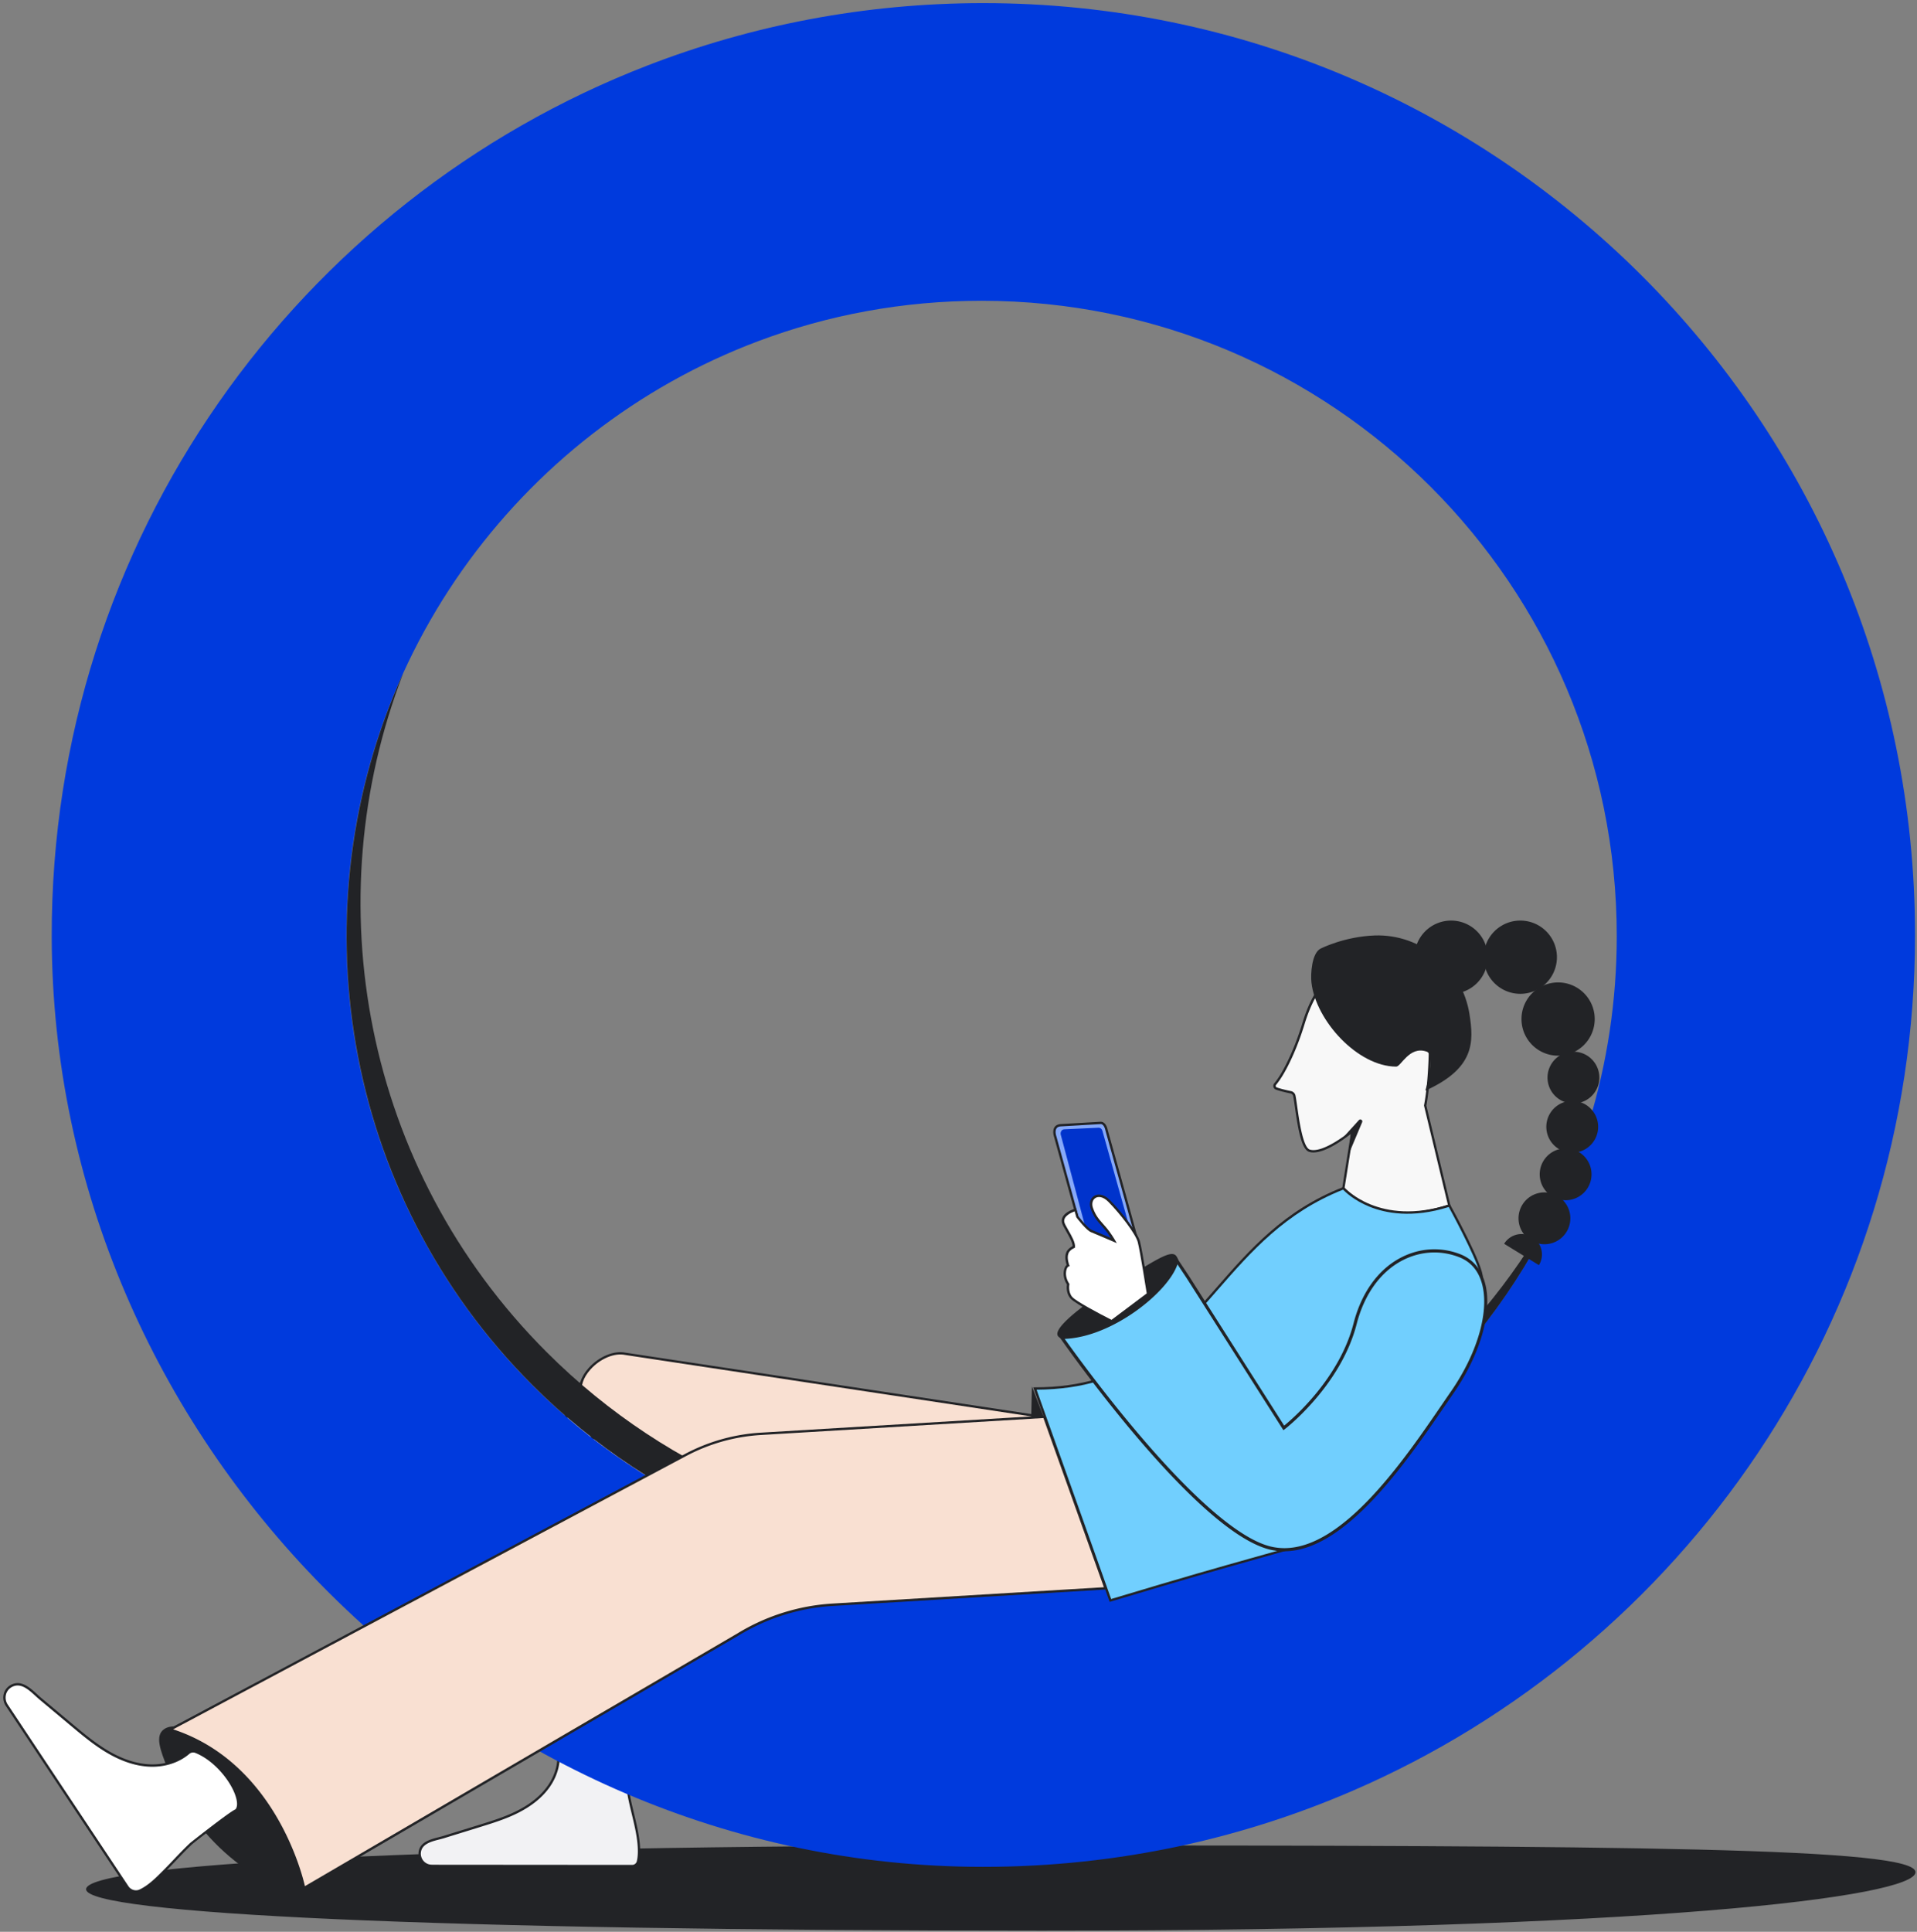 <svg xmlns="http://www.w3.org/2000/svg" fill="none" viewBox="0 0 401 404" width="401" height="404">
  <rect x="0" y="0" width="401" height="404" fill="#808080" stroke="none"/>
  <path fill="#222326" d="M400.683 391.535c0 5.137-55.467 12.231-182.755 12.231-127.29 0-199.921-3.524-199.921-8.661 0-5.138 69.068-9.169 196.357-9.169s186.319.461 186.319 5.599Z"/>
  <path fill="#FBFBFB" d="M144.861 311.756a99.955 99.955 0 0 1-3.84-6.349c-3.142-5.645-5.764-11.547-8.418-17.436-1.351-2.983-5.158-3.958-7.726-1.923-.02.013-.033.026-.053.04l-.171.138a17.516 17.516 0 0 0-6.311 10.545l-11.869 64.741 8.932-2.193 24.18-3.675 17.949 2.937-11.224-43.795c-.277-1.093-.81-2.088-1.443-3.023l-.006-.007Z"/>
  <path fill="#222326" d="m106.058 361.954.092-.501 11.87-64.741a17.86 17.86 0 0 1 6.428-10.743l.251-.198c1.264-1.001 2.924-1.363 4.538-.974a5.394 5.394 0 0 1 3.669 3.036l.448.995c2.456 5.46 4.999 11.098 7.956 16.414a100.75 100.75 0 0 0 3.808 6.297l.026.033c.764 1.126 1.232 2.121 1.488 3.128l11.349 44.283-18.396-3.01-24.128 3.669-9.399 2.312Zm21.901-76.65a4.618 4.618 0 0 0-2.878 1.001l-.224.178a17.165 17.165 0 0 0-6.192 10.348l-11.777 64.24 8.438-2.075 24.259-3.688 17.501 2.865-11.099-43.308c-.224-.889-.639-1.778-1.298-2.773h-.151v-.237a97.33 97.33 0 0 1-3.807-6.29c-2.971-5.336-5.52-10.994-7.983-16.467l-.448-.995a4.753 4.753 0 0 0-3.228-2.667 4.654 4.654 0 0 0-1.12-.139l.007.007Z"/>
  <path fill="#000" d="M123.592 366.202s-16.724-.072-17.119-4.689c-.889-10.421 51.568-11.231 51.561-3.011-.013 7.76-34.442 7.7-34.442 7.7Z"/>
  <path fill="#222326" d="M123.605 366.532h-.013c-.04 0-4.255-.027-8.457-.619-5.784-.817-8.814-2.286-8.991-4.374-.132-1.508.737-2.878 2.568-4.084 9.005-5.902 39.172-6.264 47.366-1.831 1.521.823 2.285 1.792 2.285 2.878 0 3.412-5.901 5.797-17.52 7.088-8.385.929-16.876.942-17.244.942h.006Zm-.006-.659c.111 0 8.707 0 17.184-.942 11.073-1.232 16.922-3.451 16.928-6.435 0-.823-.652-1.601-1.943-2.299-8.075-4.367-37.814-4.011-46.687 1.805-1.613 1.06-2.378 2.226-2.272 3.471.303 3.544 12.225 4.367 16.79 4.387v.013Z"/>
  <path fill="#F2F2F4" d="m132.234 390.257-41.885-.033a2.54 2.54 0 0 1-2.556-2.826c.264-2.351 3.201-2.641 5.032-3.208 2.484-.77 4.967-1.534 7.457-2.305 2.72-.843 5.453-1.686 7.996-2.97 2.542-1.285 4.907-3.024 6.534-5.362 1.627-2.338 2.437-5.322 1.811-8.095.06.263 12.831-.857 14.182-.942-.257.013.507 9.755.665 10.624.415 2.319 1.054 4.585 1.548 6.883.461 2.135.948 5.138.428 7.292a1.256 1.256 0 0 1-1.212.942Z"/>
  <path fill="#222326" d="m132.241 390.501-41.886-.033h-.032c-.784 0-1.535-.33-2.062-.916a2.773 2.773 0 0 1-.705-2.187c.237-2.121 2.437-2.687 4.209-3.142.349-.092.692-.177.995-.27 1.475-.461 2.957-.915 4.432-1.37l3.103-.961c2.648-.824 5.381-1.667 7.878-2.931 2.832-1.43 4.999-3.208 6.441-5.283 1.706-2.45 2.352-5.329 1.772-7.897l.244-.053.092-.218c.54.126 8.01-.48 11.593-.77 1.238-.099 2.167-.178 2.476-.198l.014.251.21.098c-.158.6.547 9.656.692 10.48.25 1.403.593 2.812.916 4.169.217.903.434 1.798.625 2.701.705 3.254.843 5.678.428 7.403a1.5 1.5 0 0 1-1.449 1.133l.014-.006Zm-41.892-.521 41.885.033c.461 0 .863-.316.975-.757.395-1.627.25-4.044-.428-7.18-.191-.902-.409-1.798-.626-2.694-.329-1.37-.672-2.786-.922-4.202-.013-.086-.81-8.398-.698-10.401-.442.033-1.212.099-2.174.172-7.766.632-10.46.816-11.421.77.487 2.615-.205 5.5-1.917 7.964-1.489 2.14-3.722 3.971-6.627 5.44-2.535 1.285-5.289 2.134-7.956 2.964l-3.103.962c-1.475.455-2.957.909-4.433 1.37-.316.099-.658.185-1.02.277-1.706.441-3.636.935-3.84 2.72a2.298 2.298 0 0 0 .58 1.798 2.27 2.27 0 0 0 1.725.751v.013Z"/>
  <path fill="#F9E0D2" d="m218.349 296.376-87.545-13.246c-4.34-.935-10.552 4.38-9.181 8.609l6.883 27.197h35.845l53.998-22.56Z"/>
  <path fill="#222326" d="M164.403 319.179h-36.088l-.047-.184-6.883-27.197c-.573-1.759.079-3.86 1.779-5.737 2.147-2.378 5.309-3.682 7.693-3.168l88.401 13.378-.817.342-54.044 22.579.006-.013Zm-35.7-.494h35.601l53.136-22.204-86.669-13.114c-2.233-.481-5.203.758-7.238 3.017-1.581 1.752-2.187 3.669-1.674 5.269l6.838 27.026.006.006Z"/>
  <path fill="#003ADD" d="M205.702.65c-24.779 0-48.478 4.625-70.28 13.056-72.995 28.237-124.74 99.157-124.602 182.15.165 104.867 87.307 193.117 192.168 194.546 28.422.388 55.467-5.309 79.924-15.874 69.227-29.904 117.679-98.788 117.679-178.995C400.584 87.899 313.33.651 205.702.651Zm-47.108 70.703c14.537-5.467 30.286-8.45 46.733-8.45 73.389 0 132.868 59.491 132.868 132.867 0 54.268-32.526 100.929-79.147 121.559-16.427 7.271-34.6 11.309-53.721 11.309-73.377 0-132.868-59.478-132.868-132.868 0-56.929 35.812-105.5 86.135-124.417Z"/>
  <path fill="#222326" d="M329.316 243.715c-6.475 16.757-16.474 32.466-29.99 45.982-51.884 51.884-136.01 51.891-187.907 0-40.251-40.251-49.275-99.927-27.071-148.88-18.384 47.556-8.392 103.563 29.983 141.938 51.89 51.89 136.023 51.884 187.906 0 11.633-11.632 20.656-24.885 27.079-39.04Z"/>
  <path fill="#F8F8F8" d="m281.003 248.51 1.89-11.863c.007-.039.573-.573.573-.573-.725.679-6.58 5.487-9.544 4.578-2.042-.626-2.688-9.188-3.175-11.487a.944.944 0 0 0-.744-.738c-.771-.158-2.108-.454-3.024-.784a.574.574 0 0 1-.25-.909c.968-1.172 1.732-2.509 2.424-3.853 1.449-2.819 2.582-5.783 3.511-8.806.981-3.195 2.503-6.93 5.19-9.268 3.682-3.194 8.938-4.927 13.562-2.931 8.194 3.537 8.01 14.939 7.509 22.441-.151 2.305-.382 4.624-.797 6.903l5.032 20.906s-7.271 2.576-12.989 1.37c-5.71-1.218-9.168-4.986-9.168-4.986Z"/>
  <path fill="#222326" d="M293.504 254.063c-1.146 0-2.292-.092-3.379-.323-5.724-1.218-9.267-5.026-9.3-5.059l-.079-.085 1.824-11.461c-1.976 1.548-6.224 4.525-8.714 3.761-1.601-.494-2.325-4.71-2.984-9.36-.138-.968-.257-1.805-.362-2.312a.705.705 0 0 0-.547-.546c-.909-.185-2.174-.475-3.063-.797a.82.82 0 0 1-.362-1.298c1.014-1.232 1.778-2.615 2.391-3.807 1.337-2.609 2.483-5.474 3.491-8.767.863-2.813 2.351-6.844 5.263-9.38 3.326-2.885 8.701-5.183 13.819-2.97 7.904 3.412 8.24 13.911 7.66 22.684-.178 2.688-.428 4.875-.79 6.877l5.072 21.071-.211.072c-.06.02-4.874 1.7-9.742 1.7h.013Zm-12.238-5.638c.553.559 3.866 3.741 8.958 4.828 5.045 1.067 11.415-.89 12.646-1.291l-4.992-20.735v-.053c.375-2.002.625-4.183.803-6.877.573-8.609.257-18.91-7.357-22.197-4.914-2.121-10.091.105-13.305 2.892-2.115 1.837-3.788 4.834-5.118 9.155-1.021 3.32-2.174 6.211-3.524 8.846-.593 1.146-1.403 2.622-2.45 3.9a.32.32 0 0 0-.066.296.331.331 0 0 0 .204.224c.909.329 2.266.626 2.99.777.468.092.837.455.936.929.112.52.23 1.37.369 2.345.421 2.977 1.205 8.516 2.634 8.958 2.74.843 8.372-3.656 9.301-4.519l.336.362c-.198.185-.422.409-.508.494l-1.864 11.679.007-.013Z"/>
  <path fill="#222326" d="m282.102 241.436.474-4.4-1.416.626 3.096-3.412c.309-.343.863.013.685.435l-2.839 6.751Z"/>
  <path fill="#71CFFE" d="m232.273 334.718-15.795-44.329c34.653 0 35.668-30.576 64.524-41.879 0 0 7.311 8.412 22.164 3.616 0 0 7.009 12.752 6.758 15.091 0 0-25.708 52.549-39.935 56.58-14.221 4.024-17.33 4.808-37.716 10.921Z"/>
  <path fill="#222326" d="m232.122 335.021-.079-.224-15.914-44.658h.349c19.8 0 28.587-10.078 37.894-20.742 6.989-8.01 14.208-16.289 26.545-21.117l.164-.066.112.132c.073.079 7.391 8.226 21.901 3.543l.191-.066.099.178c.29.521 7.041 12.851 6.784 15.235l-.026.079c-.066.132-6.527 13.306-14.642 26.795-10.921 18.16-19.484 28.225-25.445 29.911-2.78.784-5.131 1.449-7.272 2.055-8.753 2.463-14.036 3.952-30.437 8.866l-.224.065v.014Zm-15.288-44.388 15.598 43.775c16.229-4.868 21.505-6.35 30.22-8.8 2.14-.606 4.498-1.265 7.271-2.048 13.793-3.906 38.908-54.677 39.765-56.409.118-1.917-4.644-11.092-6.633-14.728-7.641 2.417-13.253 1.297-16.625-.079-3.215-1.311-5.019-3.057-5.487-3.544-12.126 4.795-19.273 12.996-26.196 20.92-9.326 10.69-18.139 20.794-37.913 20.913ZM215.714 296.244l.145-6.29 2.404 6.29h-2.549ZM49.386 389.078c-6.106-4.841-10.92-11.158-13.747-18.417-1.567-4.018-3.161-7.456-1.178-8.832 7.337-5.092 39.257 27.908 28.895 32.762-2.226 1.047-8.536-1.205-13.97-5.513Z"/>
  <path fill="#222326" d="M61.947 395.098c-3.05 0-8.326-2.345-12.713-5.822-6.257-4.96-11.039-11.369-13.825-18.522l-.395-1.002c-1.436-3.622-2.675-6.751-.692-8.121 1.541-1.067 4.064-.665 7.502 1.199 4.703 2.549 10.69 7.687 15.63 13.417 5.316 6.159 8.3 11.665 8.201 15.097-.046 1.647-.784 2.819-2.187 3.478-.401.191-.915.283-1.515.283l-.006-.007Zm-12.403-6.211c5.566 4.413 11.692 6.429 13.714 5.487 1.218-.573 1.864-1.594 1.903-3.043.211-7.121-13.872-22.81-23.574-28.066-3.214-1.746-5.631-2.168-6.982-1.226-1.653 1.146-.48 4.111.87 7.536l.395 1.007c2.753 7.075 7.483 13.404 13.668 18.312l.006-.007Z"/>
  <path fill="#fff" d="M26.662 394.611 1.415 356.625c-.91-1.364-.514-3.201.909-4.005 2.397-1.357 4.479 1.271 6.132 2.648 2.2 1.838 4.4 3.675 6.593 5.513 2.404 2.009 4.828 4.031 7.535 5.619 2.707 1.587 5.737 2.733 8.873 2.832 2.858.092 5.816-.758 7.976-2.615a1.465 1.465 0 0 1 1.482-.263c5.843 2.292 10.374 10.242 8.477 12.251-.17-.231-8.72 6.317-9.425 6.975-1.897 1.772-3.61 3.715-5.44 5.553-1.522 1.528-3.222 3.313-5.218 4.248-.942.448-2.068.093-2.647-.77Z"/>
  <path fill="#222326" d="M28.453 395.823c-.77 0-1.535-.389-1.996-1.074L1.21 356.763a3.124 3.124 0 0 1-.448-2.443 2.976 2.976 0 0 1 1.436-1.911c2.154-1.218 4.038.514 5.56 1.911.296.27.58.533.856.764 2.2 1.837 4.4 3.675 6.593 5.513 2.358 1.969 4.802 4.011 7.502 5.592 3.017 1.765 5.962 2.707 8.754 2.799 2.97.099 5.81-.836 7.806-2.555A1.703 1.703 0 0 1 41 366.13c4.32 1.692 8.18 6.659 8.938 10.051.264 1.166.132 2.062-.375 2.602l-.205.211-.072-.093c-1.179.639-8.477 6.218-9.169 6.864-1.159 1.08-2.266 2.252-3.34 3.379-.69.724-1.382 1.455-2.094 2.167l-.29.29c-1.449 1.455-3.089 3.109-4.999 4.004a2.25 2.25 0 0 1-.962.218h.02Zm-1.587-1.351c.52.778 1.528 1.074 2.338.685 1.831-.856 3.438-2.476 4.861-3.905l.29-.29c.705-.712 1.396-1.436 2.081-2.161 1.08-1.133 2.194-2.305 3.366-3.398.073-.066 8.108-6.429 9.452-7.009.356-.415.428-1.146.21-2.108-.73-3.273-4.458-8.062-8.634-9.702a1.225 1.225 0 0 0-1.232.224c-2.095 1.798-5.059 2.773-8.148 2.674-2.878-.092-5.902-1.054-8.99-2.865-2.734-1.6-5.191-3.656-7.569-5.645a7102.77 7102.77 0 0 0-6.593-5.513c-.277-.23-.573-.5-.876-.777-1.476-1.35-3.136-2.885-4.98-1.844a2.436 2.436 0 0 0-1.199 1.594 2.616 2.616 0 0 0 .376 2.055l25.247 37.985ZM246.086 262.724c-1.021-1.528-4.38.909-10.499 4.479-5.105 2.978-15.795 10.19-14.267 12.232 1.857 2.477 14.774-3.57 18.851-6.626 6.224-4.67 7.324-7.964 5.915-10.085Z"/>
  <path fill="#71CFFE" d="M303.792 291.173c-8.404 12.126-23.501 36.181-38.124 32.564-15.518-3.84-43.584-44.045-43.584-44.045 10.189 0 22.928-10.19 24.081-16.065l2.292 3.445 20.09 31.563s11.586-8.832 14.919-21.808c3.333-12.983 13.647-17.389 21.822-14.241 8.174 3.135 6.909 16.46-1.496 28.587Z"/>
  <path fill="#222326" d="M268.652 324.429c-1.021 0-2.042-.119-3.063-.369-15.459-3.827-42.629-42.53-43.775-44.177l-.363-.52h.633c10.242 0 22.645-10.138 23.758-15.802l.152-.784 2.733 4.11 19.899 31.261c1.785-1.449 11.54-9.814 14.517-21.407 1.647-6.416 5.177-11.296 9.946-13.753 3.899-2.009 8.273-2.266 12.31-.712 2.51.962 4.282 2.925 5.132 5.685 1.824 5.908-.718 15.09-6.475 23.396-.619.896-1.271 1.851-1.963 2.859-7.878 11.513-20.669 30.206-33.448 30.206l.007.007Zm-45.936-44.421c1.541 2.167 7.884 10.987 15.597 20.057 11.672 13.726 21.157 21.802 27.434 23.35a12.2 12.2 0 0 0 2.912.355c12.429 0 25.095-18.522 32.9-29.923.692-1.008 1.344-1.97 1.963-2.859 5.645-8.148 8.155-17.106 6.389-22.83-.797-2.595-2.391-4.36-4.742-5.262-3.86-1.489-8.042-1.245-11.771.678-4.597 2.371-8.016 7.107-9.61 13.332-3.326 12.936-14.919 21.901-15.037 21.986l-.283.218-20.281-31.867-1.884-2.832c-1.936 5.829-13.621 15.208-23.58 15.59l-.007.007Z"/>
  <path fill="#F9E0D2" d="m35.586 361.723 107.74-57.39a38.692 38.692 0 0 1 15.867-4.473l59.235-3.557 12.824 35.872-57.127 3.438a42.767 42.767 0 0 0-19.733 6.198l-90.779 53.037s-5.098-25.992-28.027-33.125Z"/>
  <path fill="#222326" d="m63.442 395.236-.066-.342c-.052-.257-5.335-25.932-27.855-32.934l-.567-.178 108.26-57.667a38.621 38.621 0 0 1 15.973-4.498l59.419-3.57 12.996 36.358-.33.02-57.127 3.439a42.631 42.631 0 0 0-19.621 6.165l-91.082 53.214v-.007Zm-27.223-33.572c20.933 6.883 26.86 29.739 27.566 32.795l90.488-52.865a43.105 43.105 0 0 1 19.846-6.231l56.798-3.419-12.653-35.384-59.051 3.544a38.157 38.157 0 0 0-15.768 4.446L36.219 361.664Z"/>
  <path fill="#86A9F9" d="M226.069 235.086s3.135-.178 4.136-.237c1.001-.059 1.265 1.508 1.265 1.508s6.837 24.431 7.232 26.156c.277 1.232-.705 1.614-.705 1.614l-7.766 1.087s-1.745.599-2.239-1.205c-.501-1.805-7.259-26.314-7.259-26.314s-.797-2.253 1.179-2.372l4.163-.237h-.006Z"/>
  <path fill="#222326" d="M229.586 265.557a1.9 1.9 0 0 1-.902-.211c-.455-.237-.771-.665-.936-1.271-.494-1.805-7.258-26.314-7.258-26.314-.013-.033-.428-1.239.098-2.029.264-.395.705-.619 1.305-.652l8.299-.481c1.205-.053 1.508 1.64 1.522 1.712.276.975 6.837 24.431 7.225 26.143.257 1.14-.448 1.739-.856 1.897l-7.825 1.1s-.283.099-.672.099v.007Zm-3.498-30.227-4.162.237c-.442.026-.745.165-.923.428-.395.586-.046 1.601-.039 1.614 0 .013 6.765 24.529 7.265 26.334.132.467.362.79.685.961.553.297 1.232.073 1.238.073l7.812-1.093s.718-.336.494-1.318c-.388-1.706-7.159-25.905-7.225-26.149-.007-.04-.264-1.37-1.008-1.331l-4.137.237v.007Z"/>
  <path fill="#03C" d="m222.597 236.173 7.206-.329c.363-.02.699.25.804.652l7.199 25.642c.145.547-.178 1.093-.672 1.146l-7.383 1.047c-.382.04-.731-.23-.843-.652l-7.015-26.36c-.145-.56.204-1.12.711-1.146h-.007Z"/>
  <path fill="#fff" d="m240.131 270.596-7.608 5.71s-7.449-3.754-8.437-4.927c-.988-1.172-.646-2.799-.646-2.799s-.895-1.199-.685-2.687c.152-1.061.666-1.252.666-1.252s-.6-1.508-.165-2.602c.349-.869 1.35-1.258 1.35-1.258.158-1.39-2.081-4.215-2.246-5.203-.29-1.759 2.589-2.562 2.589-2.562l.388 1.429s2.049 2.674 2.951 3.003c.553.205 4.716 1.996 4.716 1.996s-.882-1.528-1.91-2.707c-1.199-1.37-2.075-2.193-2.727-4.084-.731-2.14 1.436-3.734 3.643-1.495 2.628 2.654 5.796 6.857 6.218 8.563.553 2.213 1.903 10.875 1.903 10.875Z"/>
  <path fill="#222326" d="m232.55 276.596-.138-.066c-.303-.151-7.503-3.794-8.517-4.993-.916-1.086-.777-2.503-.711-2.904-.211-.316-.863-1.43-.666-2.78.112-.771.402-1.146.606-1.317-.151-.461-.474-1.654-.098-2.595.303-.758 1.027-1.179 1.343-1.331-.006-.777-.744-2.055-1.337-3.096-.454-.79-.843-1.475-.915-1.903-.323-1.957 2.641-2.806 2.766-2.846l.237-.066.441 1.627c.587.758 2.141 2.642 2.806 2.885.415.152 2.793 1.173 4.012 1.693-.349-.547-.889-1.337-1.476-2.009l-.434-.494c-.982-1.1-1.752-1.969-2.332-3.669-.369-1.073-.066-2.134.738-2.628.737-.454 1.989-.461 3.313.883 2.601 2.628 5.842 6.896 6.283 8.675.554 2.2 1.851 10.538 1.904 10.894l.026.145-7.851 5.888v.007Zm-9.044-11.724s-.382.184-.5 1.054c-.191 1.37.632 2.489.639 2.503l.066.092-.02.112s-.303 1.528.593 2.595c.744.882 5.625 3.484 8.226 4.795l7.364-5.526c-.177-1.146-1.37-8.682-1.87-10.704-.415-1.679-3.649-5.915-6.152-8.444-1.12-1.139-2.128-1.166-2.701-.81-.606.375-.823 1.199-.533 2.048.553 1.601 1.258 2.398 2.239 3.505l.442.5c1.034 1.186 1.903 2.687 1.936 2.747l.375.645-.685-.296c-.039-.02-4.162-1.792-4.702-1.996-.936-.349-2.846-2.806-3.057-3.089l-.039-.086-.323-1.179c-.646.231-2.384.962-2.18 2.207.059.342.448 1.021.856 1.739.705 1.225 1.495 2.608 1.39 3.53l-.02.145-.138.053s-.916.362-1.212 1.12c-.395.988.158 2.41.164 2.423l.093.238-.237.085-.014-.006ZM298.378 219.917c-3.557-1.225-5.309 3.148-6.31 3.148-8.016 0-16.829-9.57-17.738-17.586-.198-1.733.039-6.146 1.923-7.101 0 0 4.94-2.509 11.283-2.74 9.729-.356 18.325 6.811 19.846 16.428.922 5.829 1.146 11.348-9.228 16.025 0 0 2.312-7.469.231-8.187l-.007.013Z"/>
  <path fill="#222326" d="M303.542 207.843a7.66 7.66 0 0 0 7.66-7.66 7.66 7.66 0 0 0-7.66-7.66 7.66 7.66 0 0 0-7.66 7.66 7.66 7.66 0 0 0 7.66 7.66Z"/>
  <path fill="#222326" d="M318.02 207.843a7.66 7.66 0 0 0 0-15.32 7.66 7.66 0 1 0 0 15.32Z"/>
  <path fill="#222326" d="M325.924 220.78a7.66 7.66 0 0 0 7.66-7.661 7.66 7.66 0 1 0-7.66 7.661ZM328.881 241.074a5.42 5.42 0 1 0 0-10.842 5.42 5.42 0 0 0 0 10.842Z"/>
  <path fill="#222326" d="M329.132 230.779a5.42 5.42 0 1 0-.001-10.841 5.42 5.42 0 0 0 .001 10.841ZM327.498 251.013a5.42 5.42 0 1 0 0-10.842 5.42 5.42 0 0 0 0 10.842Z"/>
  <path fill="#222326" d="M323.065 260.215a5.42 5.42 0 1 0 0-10.842 5.42 5.42 0 0 0 0 10.842Z"/>
  <path fill="#222326" d="M314.641 260.116a4.262 4.262 0 0 1 5.869-1.403 4.262 4.262 0 0 1 1.403 5.869l-7.279-4.466h.007Z"/>
</svg>
